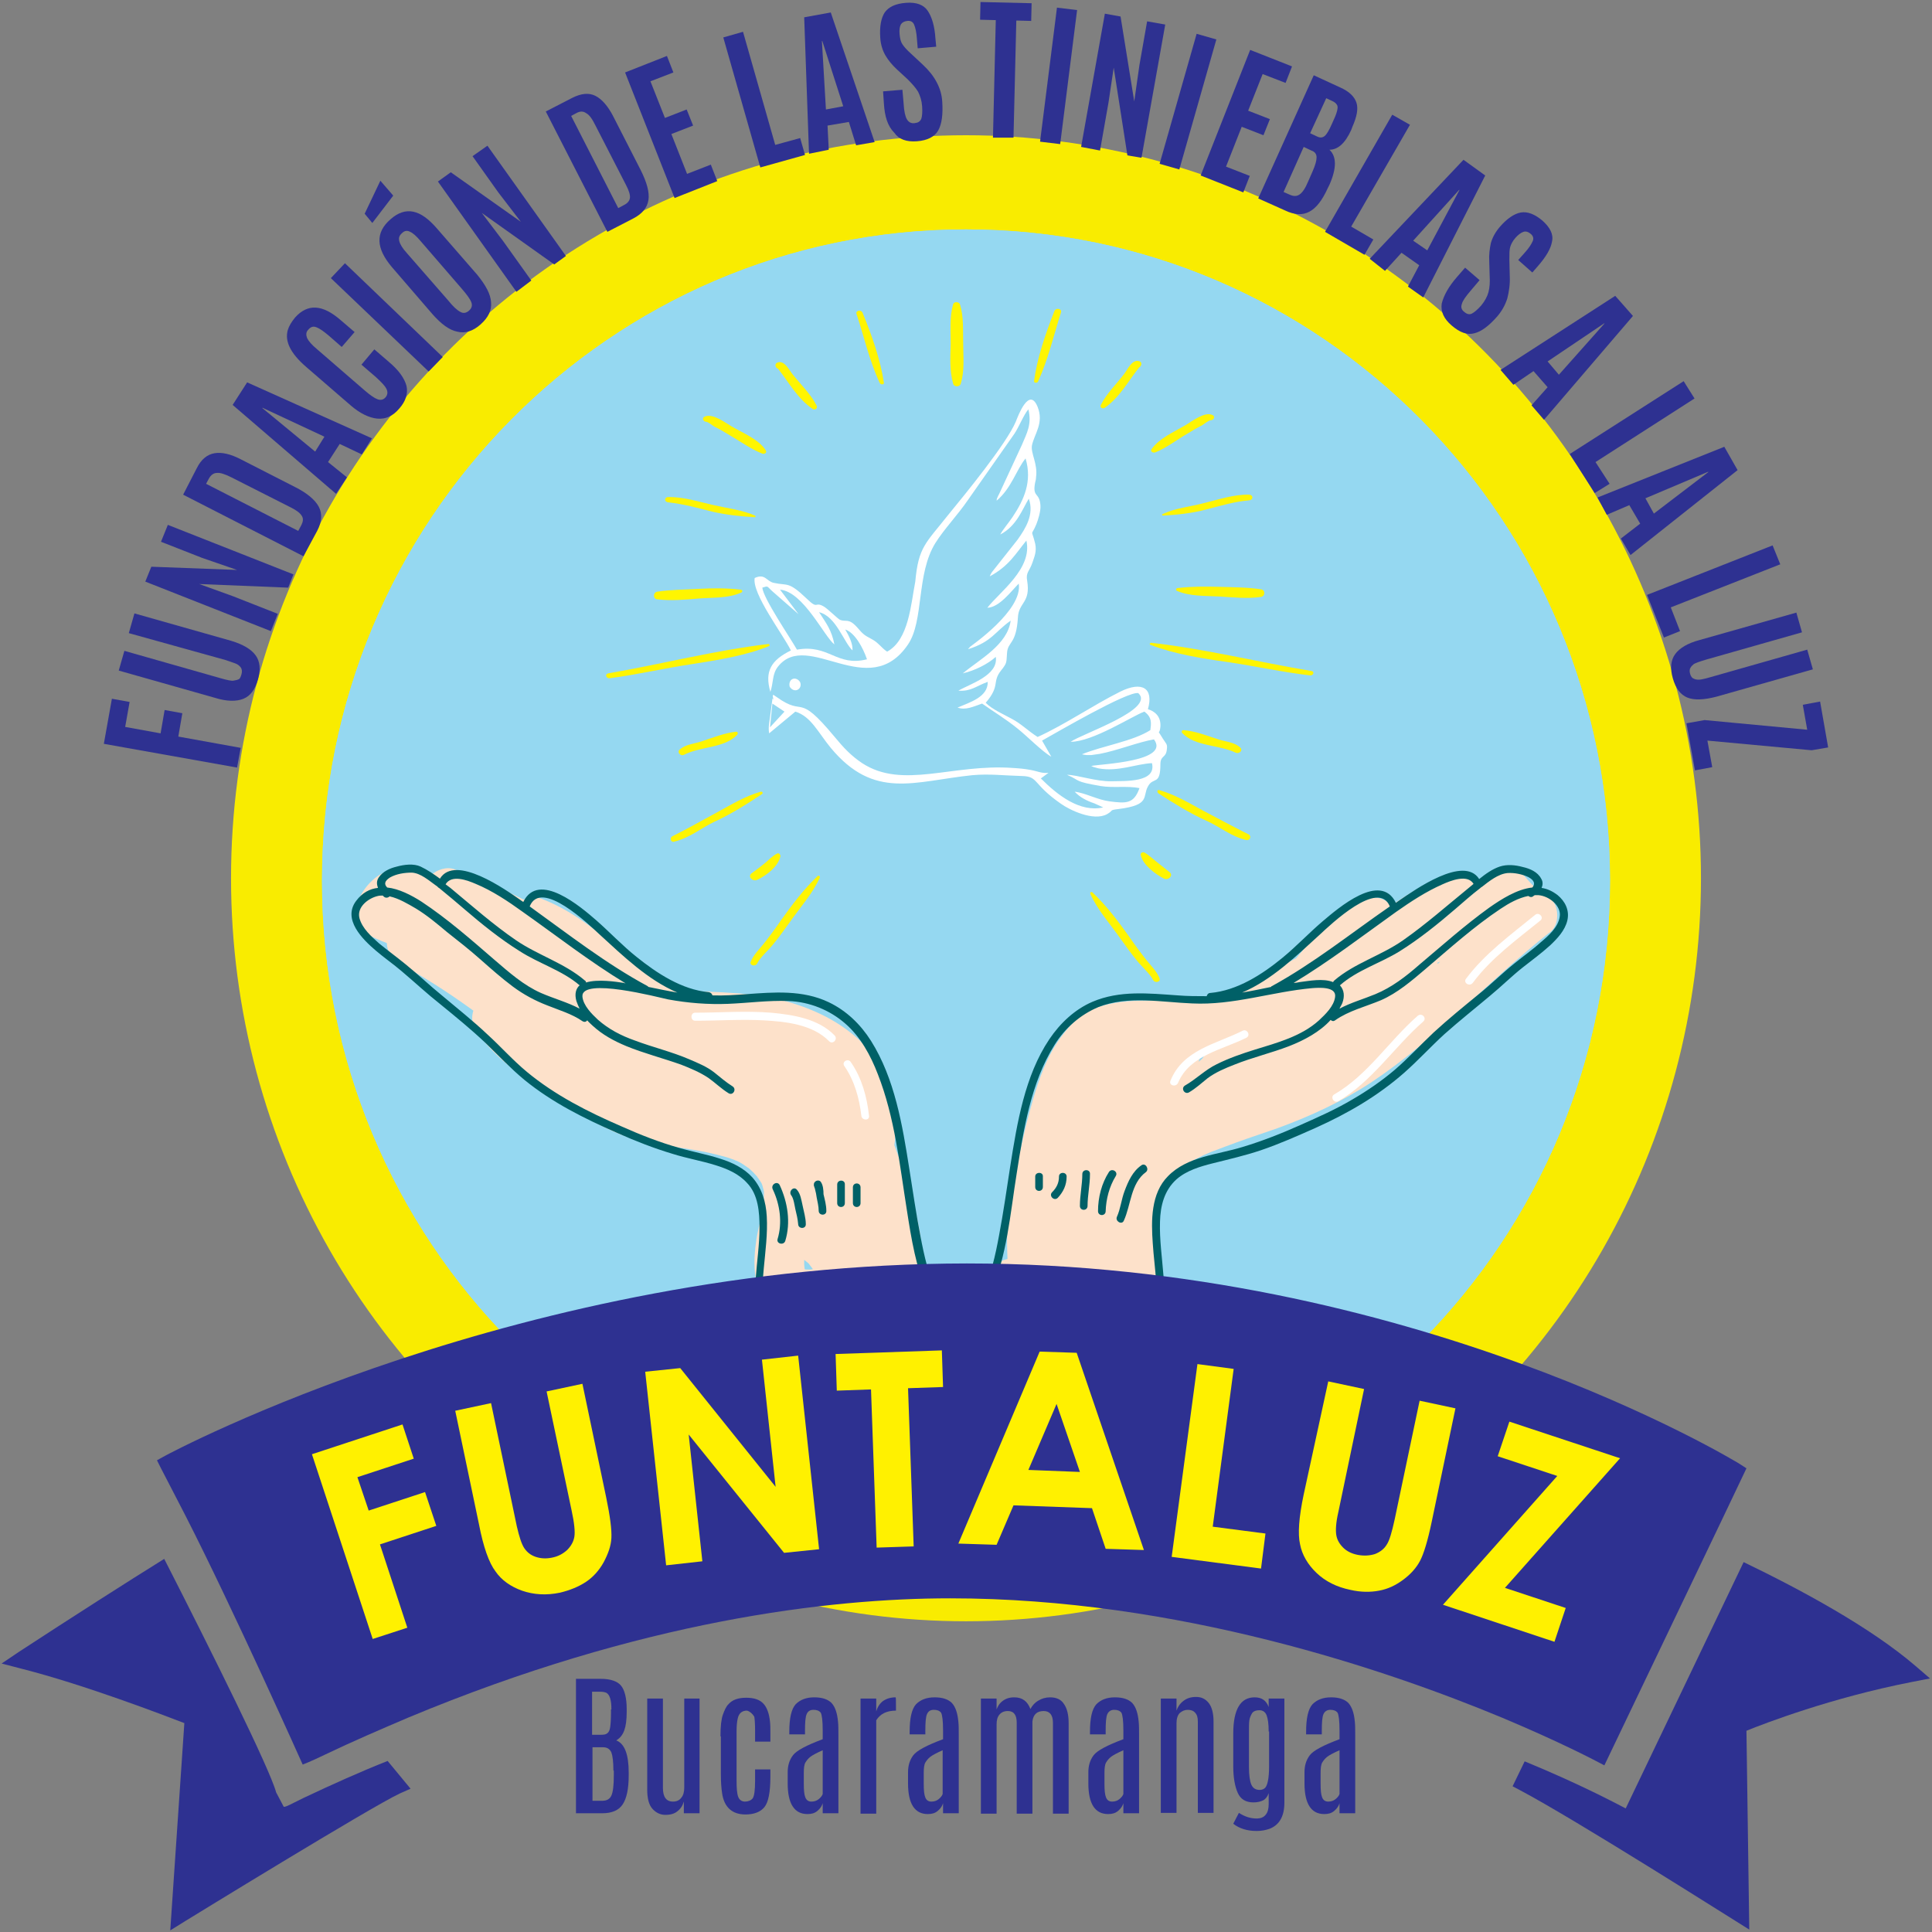 <?xml version="1.0" encoding="utf-8"?>
<!-- Generator: Adobe Illustrator 25.1.0, SVG Export Plug-In . SVG Version: 6.00 Build 0)  -->
<svg version="1.1" id="Capa_1" xmlns="http://www.w3.org/2000/svg" xmlns:xlink="http://www.w3.org/1999/xlink" x="0px" y="0px"
	 viewBox="0 0 480 480" style="enable-background:new 0 0 480 480;" xml:space="preserve">
<rect x="0" y="0" width="480" height="480" fill="#808080" stroke="none"/>
<style type="text/css">
	.st0{fill-rule:evenodd;clip-rule:evenodd;fill:#2E3191;}
	.st1{fill:none;stroke:#F9EC00;stroke-width:24;stroke-miterlimit:22.926;}
	.st2{fill-rule:evenodd;clip-rule:evenodd;fill:#95D8F1;}
	.st3{clip-path:url(#SVGID_2_);fill:#FDE1CA;}
	.st4{clip-path:url(#SVGID_2_);fill:#FFFFFF;}
	.st5{clip-path:url(#SVGID_2_);fill:#006067;}
	.st6{clip-path:url(#SVGID_2_);fill-rule:evenodd;clip-rule:evenodd;fill:#FFF500;}
	.st7{fill:#2E3191;}
	.st8{fill:#FFF100;}
	.st9{fill-rule:evenodd;clip-rule:evenodd;fill:#FFFFFF;}
</style>
<g>
	<ellipse class="st0" cx="240" cy="218.2" rx="170.6" ry="172.6"/>
	<ellipse class="st1" cx="240" cy="218.2" rx="170.6" ry="172.6"/>
	<path class="st2" d="M240,57c88.4,0,160,72.4,160,161.8s-71.6,161.8-160,161.8S80,308.1,80,218.8S151.6,57,240,57"/>
	<path class="st2" d="M240,57c88.4,0,160,72.4,160,161.8s-71.6,161.8-160,161.8S80,308.1,80,218.8S151.6,57,240,57"/>
	<g>
		<defs>
			<path id="SVGID_1_" d="M240,57c88.4,0,160,72.4,160,161.8s-71.6,161.8-160,161.8S80,308.1,80,218.8S151.6,57,240,57"/>
		</defs>
		<clipPath id="SVGID_2_">
			<use xlink:href="#SVGID_1_"  style="overflow:visible;"/>
		</clipPath>
		<path class="st3" d="M200.2,315.4L200.2,315.4c-0.1,0-0.2,0-0.3-0.1c0-0.1,0-0.1,0-0.2c0-0.2-0.1-0.6-0.1-0.8c0-0.4,0-0.9,0-1.3
			c0.4,0.3,0.7,0.6,1.1,0.9c0.3,0.4,0.6,0.8,0.9,1.2c0.1,0.1,0.1,0.2,0.2,0.2C201.4,315.5,200.8,315.4,200.2,315.4 M199.5,315.2
			L199.5,315.2C199.3,315,199.2,314.8,199.5,315.2C199.5,315.2,199.5,315.2,199.5,315.2z M222.2,284.5c0.9-6.6,0.1-13.3-3.2-19.2
			c-3.3-5.9-9-10.4-15-13.3c-6.5-3.1-13.4-4.7-20.6-5.2c-5-0.4-10-0.5-15-0.7c-0.3-0.2-0.6-0.4-0.9-0.6c-2.9-1.3-5.6-3.1-8.2-5
			c-0.1-0.1-0.2-0.1-0.2-0.2c-0.1-0.1-0.7-0.5-0.8-0.6c-0.6-0.5-1.3-1-1.9-1.6c-1.3-1-2.5-2.1-3.8-3.2c-5.7-4.8-11.4-9.1-18.3-11.7
			c-1.4-0.5-2.9-0.3-4.2,0.3c-5.6-2.8-11.4-5.2-17.1-7.5c-2-0.8-4.5,0.1-6,1.5c-3-1.4-6-1.9-9.4-1.4c-3.8,0.6-7,4-8.5,7.4
			c-1.4,3-1,7.1,2.3,8.7c1.5,0.8,3.1,1.5,4.7,2.1c0.1,2.1,1.2,4.1,3.1,5.1c6.3,3.4,12.2,7.2,18,11.4c0.1,0.1,0.3,0.2,0.4,0.3
			c-0.5,1.6-0.4,3.3,0.7,5c4.2,6.2,10.4,10.7,16.4,14.8c5.7,3.9,11.7,7.5,17.9,10.3c7.2,3.2,15.1,3.5,22.6,5
			c1.8,0.4,3.5,0.8,5.3,1.3c0.7,0.2,1.4,0.5,2,0.7c0.2,0.1,0.4,0.2,0.5,0.2c0.5,0.2,1,0.5,1.5,0.8c0.3,0.2,1.6,1.1,1.6,1.1
			c0.7,0.6,1.3,1.2,1.9,1.9c0.1,0.1,0.2,0.2,0.2,0.3c0,0,0,0.1,0.1,0.1c0.3,0.4,0.5,0.8,0.8,1.2c0.1,0.1,0.2,0.5,0.3,0.7
			c0.1,0.4,0.2,0.7,0.3,1.1c0,0.2,0.1,0.3,0.1,0.5c0,0.6,0,1.3,0,1.9c0,0.3-0.1,1.2-0.1,1.5c-0.1,0.5-0.2,0.9-0.3,1.4
			c-0.5,2.7-1.3,5.3-1.6,8c-0.9,6.3-0.5,14.3,5.9,17.6c5.2,2.6,11.3,1.8,16.8,0.9c4.7-0.8,9.3-2.2,14-3.3c2.9-0.7,4.4-3.4,4.6-6.2
			c0.8-8.4-1.5-17.2-3.9-25.1C224.2,290,223.2,287.2,222.2,284.5z"/>
		<path class="st3" d="M300.4,260.8L300.4,260.8C300.4,260.8,300.4,260.8,300.4,260.8c-0.6,0.7-1.2,1.4-1.7,2.2
			c-0.3,0.3-0.6,0.5-0.9,0.8c0.3-0.8,0.5-1.7,0.4-2.7c0.2,0,0.4,0,0.6-0.1C299.3,260.9,299.8,260.9,300.4,260.8 M357.1,239.2
			L357.1,239.2c0.2-0.1,0.5-0.2,0.7-0.3c-0.2,0.2-0.4,0.4-0.6,0.6C357.2,239.4,357.2,239.3,357.1,239.2z M386.7,225.8
			c-0.6-2.4-2.3-3.6-4.4-4.5c1.5,0.6-0.2-0.2-0.5-0.4c0,0,0,0,0,0c-0.1-0.1-0.3-0.3-0.4-0.4c-1-0.9-1.8-1.9-2.7-2.9
			c-2.1-2.1-5.1-2.3-7.7-1c-1.7,0.9-3.3,1.8-4.9,2.7c-0.1-0.1-0.2-0.3-0.4-0.4c-2.2-2.2-5-2.1-7.7-1c-4.4,1.9-8.4,4.4-12.3,7
			c0,0-0.1-0.1-0.1-0.1c-2.2-2.2-5-2.2-7.7-1c-4.9,2.2-8.9,6.2-12.4,10.2c-1.2,1.3-2.3,2.7-3.5,4.1c-4.6,2.3-9.1,5-13.8,7.2
			c-0.1,0-0.6,0.3-0.9,0.4c-0.3,0.1-0.7,0.3-1.1,0.4c-1,0.4-2,0.7-3,1c-1,0.3-2,0.6-3.1,0.8c-0.5,0.1-1.1,0.2-1.6,0.3
			c-0.1,0-0.1,0-0.2,0c-0.3,0-0.6,0.1-0.9,0.1c-4.6,0.5-9.3,0.2-13.9,0.3c-4.4,0.1-9.2,0.6-13.2,2.7c-2.7,1.4-4.7,3.7-6.5,6.1
			c-3.6,4.7-5.7,10.7-7.3,16.3c-1.1,3.8-2.1,7.8-2.9,11.7c-2.9,8.7-3.7,18.1-3.3,27.1c0,0.1,0,0.2,0,0.3c-2.9,0.6-5.2,3.1-5.2,6.3
			c0,3.7,2.9,6.1,6.3,6.4c0.2,0,0.6,0.1,0.8,0.1c0.3,0.1,0.7,0.1,1,0.2c1.2,0.2,2.3,0.5,3.5,0.7c2.7,0.6,5.4,1.3,8.2,1.9
			c5.9,1.3,12,2,18,0.8c2.8-0.6,4.5-3.5,4.6-6.2c0.2-3.9-0.2-7.9-0.5-11.8c-0.2-2-0.3-3.9-0.3-5.9c0-1,0-1.9,0-2.9
			c0-0.2,0-0.4,0-0.5c0.8-1.9,1.4-3.9,1.8-6c0.1-0.5,0.1-0.9,0.2-1.4c0.2-0.3,0.4-0.6,0.6-0.9c0,0,0,0,0,0c0.3-0.4,0.6-0.7,1-1.1
			c0.4-0.4,0.8-0.7,1.2-1.1c-0.1,0.1,1.2-0.9,1.5-1.1c1.5-1,3.2-1.9,4.8-2.7c0.8-0.4,1.6-0.8,2.4-1.1c0,0,0,0,0,0c0,0,0.1,0,0.2-0.1
			c0.4-0.2,0.8-0.3,1.3-0.5c1.8-0.7,3.7-1.4,5.6-2.1c3.3-1.2,6.7-2.3,10.1-3.5c8.2-3,16-6.6,23.3-11.4c16-10.6,29-25.1,44-37
			C386.8,230.6,387.2,227.8,386.7,225.8z"/>
		<path class="st4" d="M381.4,227.3c-6,4.9-12.5,9.6-17.2,15.9c-0.7,1,0.9,2,1.7,1c4.5-6.1,11-10.8,16.8-15.5
			C383.7,227.9,382.3,226.5,381.4,227.3"/>
		<path class="st4" d="M352.2,252.4c-7.1,6.2-12.4,14.7-20.7,19.5c-1.1,0.6-0.1,2.3,1,1.7c8.4-4.9,13.9-13.5,21.1-19.8
			C354.6,252.9,353.2,251.5,352.2,252.4"/>
		<path class="st4" d="M172.7,253.6c5.7,0,11.4-0.4,17-0.1c5.5,0.3,12.2,1,16.3,5.2c0.9,0.9,2.2-0.5,1.4-1.4
			c-4-4.2-10.4-5.2-15.9-5.7c-6.3-0.5-12.5,0-18.8,0C171.5,251.6,171.5,253.6,172.7,253.6"/>
		<path class="st4" d="M209.8,264.9c2.5,3.6,3.7,8,4.2,12.3c0.1,1.2,2.1,1.3,1.9,0c-0.5-4.7-1.8-9.4-4.5-13.3
			C210.7,262.8,209,263.8,209.8,264.9"/>
		<path class="st4" d="M292.7,269c2.9-6.9,11.1-8.2,17-11.2c1.1-0.6,0.1-2.3-1-1.7c-6.6,3.3-14.8,4.7-17.9,12.4
			C290.3,269.7,292.2,270.2,292.7,269"/>
		<path class="st5" d="M387.5,227.8L387.5,227.8c-0.4,2.6-2.8,4.7-4.7,6.3c-2.1,1.9-4.4,3.5-6.6,5.3c-3,2.4-5.8,5.2-8.8,7.6
			c-3.8,3.1-7.6,6.2-11.2,9.5c-3.3,3.1-6.4,6.5-9.8,9.4c-3.2,2.7-6.7,5.1-10.3,7.2c-4.2,2.5-8.5,4.4-13,6.4c-4.7,2.1-9.5,4-14.5,5.5
			c-6.2,1.9-13.6,2.3-18.4,7.2c-4.3,4.3-4.2,11.1-3.8,16.7c0.4,6.4,1.8,13,0.2,19.2c-0.1,0-0.3,0-0.5,0c-13.6,3.3-27-3.9-40.1-6.6
			c4.2-9.3,5-20.1,6.6-30c1.7-10.8,3.5-22.5,9.4-31.9c2.6-4.2,6.4-7.5,10.9-9.4c7.4-2.9,15.6-1.2,23.3-0.9
			c10.2,0.5,19.8-2.9,29.8-3.8c1.5-0.1,6.1-0.5,5.7,2.2c-0.3,2.3-2.4,4.3-4,5.8c-4.4,4-10.5,5.6-16,7.3c-3.2,1-6.4,2.1-9.4,3.6
			c-2.9,1.4-5.1,3.7-7.9,5.3c-1.1,0.7-0.1,2.3,1,1.7c1.7-1,3.1-2.3,4.6-3.5c2-1.5,4.4-2.5,6.7-3.4c4.5-1.8,9.2-2.9,13.6-4.6
			c3.6-1.4,7.6-3.5,10.3-6.5c0.3,0.3,0.7,0.4,1.1,0.1c3.4-2.4,7.6-3.4,11.4-5c4.1-1.8,7.6-4.8,11-7.7c6.1-5.2,12.1-10.6,18.7-15
			c2.1-1.4,4.4-2.7,6.9-3.2c0.4,0.3,0.9,0.4,1.3,0c0.1-0.1,0.2-0.1,0.3-0.2c0.3,0,0.6,0,0.9,0C384.9,222.6,388,225.1,387.5,227.8
			 M327.9,232.2L327.9,232.2c2.7-2.5,14.6-13.9,17.4-7c0,0,0,0,0,0c-9.7,6.7-18.9,14.1-29.3,19.8c-0.1,0-0.2,0.1-0.2,0.2
			c-2.4,0.5-4.8,1-7.2,1.4C315.9,243.5,322.1,237.5,327.9,232.2z M358.4,219.7L358.4,219.7c2-0.9,6.2-2.6,7.7-0.1
			c-0.4,0.3-0.8,0.7-1.2,1c-5.4,4.4-10.6,9-16.3,13c-5.4,3.8-12.1,5.7-17.1,10c-0.1,0.1-0.2,0.2-0.3,0.4c-2.5-1-5.9-0.3-8.3,0
			c-0.5,0.1-1,0.2-1.5,0.2c8.8-5.3,17-11.6,25.4-17.6C350.5,224,354.3,221.5,358.4,219.7z M374.6,216.9L374.6,216.9
			c1.7-0.1,3.6,0.3,5.1,1c1.5,0.8,1.8,1.7,1,2.6c-3.8,0.4-7.7,2.9-10.7,5c-6.1,4.4-11.7,9.4-17.4,14.2c-3.3,2.9-6.8,5.6-10.9,7.3
			c-2.9,1.2-6.1,2.1-8.9,3.6c0.2-0.5,0.5-0.9,0.7-1.4c0.6-1.6,0.5-3.2-0.6-4.4c0,0,0,0,0,0c4.3-3.8,10.1-5.5,14.9-8.5
			c4.8-3,9.4-6.7,13.7-10.4c2.1-1.8,4.1-3.6,6.2-5.2c0.1-0.1,0.3-0.2,0.3-0.3c0,0,0,0,0.1,0C369.9,219,372.2,217.1,374.6,216.9z
			 M387,222.4c-1.3-1-2.6-1.6-4-1.8c0.3-0.7,0.4-1.5-0.1-2.3c-0.9-1.7-2.8-2.5-4.6-2.9c-1.8-0.5-3.9-0.7-5.7-0.1
			c-1.8,0.6-3.5,1.8-5.1,3.1c-3.8-6-16,2.7-19.7,5.2c-0.3,0.2-0.7,0.5-1,0.7c-3.8-7.8-14.3,1.3-18.2,4.6c-3.4,2.9-6.5,6.2-9.9,9
			c-5.1,4.2-11.3,8.2-18,8.8c-0.5,0-0.8,0.4-0.9,0.8c-2.4,0-4.8,0-7.2-0.2c-7.2-0.5-14.4-1.3-21.2,1.6c-4.4,1.9-8,5.3-10.7,9.3
			c-6.1,9.1-8,20.8-9.7,31.5c-0.9,5.8-1.7,11.5-2.8,17.3c-0.9,4.9-2,9.8-4.1,14.3c-0.1,0.3-0.1,0.6,0,0.8c-0.2,0.5-0.1,1.2,0.6,1.3
			c13.6,2.5,27.3,10,41.4,6.9c0,1,1.6,1.3,1.9,0.2c2.9-8.7-0.1-18.1,0.2-27c0.1-4,1.1-7.8,4.1-10.5c2.5-2.2,5.9-3.2,9.1-4
			c4-1,7.9-1.9,11.8-3.2c4.7-1.6,9.2-3.6,13.7-5.6c8-3.6,15.4-7.9,22-13.7c3.5-3.1,6.6-6.5,10-9.6c3.7-3.3,7.5-6.3,11.3-9.5
			c2.8-2.3,5.4-4.9,8.2-7.1c2.3-1.8,4.6-3.5,6.7-5.4c1.8-1.7,3.7-3.7,4.3-6.2C390,226.1,388.8,223.9,387,222.4z"/>
		<path class="st5" d="M190.7,328.1L190.7,328.1c-0.2,0-0.3,0-0.5,0c-2.1-8.4,0.8-17.3,0.3-25.9c-0.2-3.6-1.2-7-3.6-9.7
			c-2.1-2.3-5-3.7-7.9-4.6c-3.3-1.1-6.8-1.7-10.2-2.7c-5-1.4-9.8-3.3-14.5-5.4c-8.3-3.6-16.4-7.7-23.4-13.5
			c-3.5-2.9-6.5-6.3-9.8-9.3c-3.6-3.4-7.4-6.4-11.2-9.6c-3.1-2.5-6-5.3-9.1-7.8c-2.2-1.8-4.4-3.4-6.6-5.2c-1.9-1.7-4.2-3.7-4.9-6.3
			c-0.7-2.8,2.3-5,4.6-5.5c0.4-0.1,0.8-0.1,1.2-0.1c0.1,0.1,0.2,0.2,0.3,0.3c0.5,0.4,1.1,0.2,1.4-0.1c2.3,0.5,4.6,1.9,6.5,3
			c2.8,1.7,5.3,3.8,7.8,5.9c2.8,2.2,5.6,4.4,8.3,6.8c2.6,2.3,5.2,4.6,8,6.7c2.7,2,5.5,3.5,8.6,4.7c3,1.2,6.1,2.1,8.7,3.9
			c0.5,0.3,0.9,0.2,1.2-0.2c0.4,0.5,0.9,0.9,1.3,1.3c2.5,2.3,5.3,3.8,8.4,5.1c4.4,1.8,9.1,3,13.6,4.6c2.3,0.9,4.7,1.9,6.8,3.3
			c1.7,1.2,3.2,2.7,5,3.8c1.1,0.7,2.1-1,1-1.7c-1.6-1-3.1-2.3-4.6-3.5c-1.8-1.4-4-2.3-6.1-3.2c-4.4-1.9-9.1-3-13.6-4.7
			c-3.4-1.2-6.5-2.8-9.2-5.2c-1.5-1.4-3.6-3.5-3.8-5.7c-0.4-4.9,18.9,0.2,21.3,0.7c4.9,0.9,9.9,1.3,14.9,1.1c5-0.2,10-0.9,15-0.7
			c5.2,0.2,10.2,2.2,14.1,5.6c3.8,3.3,6.3,7.9,8.1,12.6c4.2,10.7,5.4,22.4,7.2,33.7c1.1,7.1,2.3,14.5,5.2,21.1
			C217.7,324.2,204.3,331.4,190.7,328.1 M96.9,218L96.9,218c1.6-0.9,3.6-1.2,5.4-1.2c2.2,0.1,4.3,2,6,3.2c0.2,0.1,0.3,0.2,0.5,0.4
			c0.1,0.1,0.2,0.2,0.4,0.3c2.1,1.7,4.2,3.5,6.2,5.2c4.3,3.7,8.9,7.4,13.7,10.4c4.8,3.1,10.6,4.8,14.9,8.5c0,0,0,0,0,0
			c-0.9,0.8-1.3,2.1-0.8,3.9c0.2,0.6,0.5,1.3,0.8,1.9c-3-1.6-6.4-2.5-9.6-3.9c-4.3-1.9-7.9-5.1-11.4-8.1
			c-5.9-5.1-11.8-10.3-18.3-14.6c-2.5-1.6-5.6-3.2-8.5-3.5C95.4,219.7,95.5,218.9,96.9,218z M118.2,219.6L118.2,219.6
			c4.1,1.7,8,4.3,11.6,6.9c8.5,6,16.7,12.4,25.6,17.8c-0.1,0-0.2,0-0.4-0.1c-2-0.3-6.5-1-9.4-0.1c0-0.2-0.1-0.4-0.3-0.5
			c-5-4.3-11.7-6.3-17.1-10c-5.7-3.9-11-8.6-16.3-13c-0.4-0.3-0.8-0.6-1.2-0.9C112.2,217.2,116.1,218.7,118.2,219.6z M131.6,225.2
			L131.6,225.2c2.8-7,14.7,4.5,17.4,7c5.8,5.3,12,11.3,19.3,14.4c-2.4-0.4-4.8-0.9-7.2-1.4c-0.1-0.1-0.1-0.1-0.2-0.2
			C150.5,239.4,141.2,232.1,131.6,225.2C131.5,225.3,131.6,225.3,131.6,225.2z M232.7,321.2c-2-4.4-3.1-9.2-4-14
			c-1.1-5.6-1.9-11.3-2.8-16.9c-1.7-10.8-3.6-22.3-9.5-31.7c-2.6-4.1-6.1-7.5-10.5-9.6c-6.5-3.1-13.6-2.5-20.5-2
			c-2.8,0.2-5.6,0.4-8.4,0.3c-0.1-0.4-0.4-0.7-0.9-0.8c-6.7-0.6-12.9-4.7-18-8.8c-3.5-2.8-6.6-6.1-9.9-9
			c-3.9-3.4-14.4-12.4-18.2-4.6c-0.2-0.2-0.5-0.3-0.7-0.5c-3.6-2.5-16.2-11.5-20-5.3c-1.5-1.1-3.1-2.2-4.8-3c-1.7-0.8-4.1-0.5-5.9,0
			c-1.7,0.4-3.5,1.2-4.5,2.7c-0.6,0.9-0.5,1.7-0.2,2.6c-2,0.2-3.9,1.2-5.4,3.2c-3.5,4.6,1.6,9.6,4.9,12.4c2.1,1.8,4.3,3.3,6.4,5.1
			c3.2,2.7,6.3,5.6,9.6,8.2c3.8,3.1,7.6,6.2,11.2,9.6c3.2,3.1,6.2,6.3,9.7,9.2c7,5.7,14.9,9.6,23.1,13.2c4.5,2,9.1,3.8,13.8,5.2
			c3.5,1.1,7.1,1.7,10.6,2.8c2.9,0.9,5.7,2.1,7.8,4.4c2.8,2.9,3.1,7.3,3.1,11.1c0,8.4-2.6,17.1,0.2,25.4c0.4,1.1,1.9,0.8,1.9-0.2
			c14.1,3.1,27.8-4.4,41.4-6.9c0.7-0.1,0.8-0.8,0.6-1.3C232.8,321.7,232.8,321.4,232.7,321.2z"/>
		<path class="st5" d="M192,295.5c1.8,3.8,2.4,8.3,1.2,12.3c-0.4,1.2,1.5,1.7,1.9,0.5c1.4-4.6,0.6-9.6-1.4-13.9
			C193.1,293.3,191.4,294.3,192,295.5"/>
		<path class="st5" d="M198,295.6c-0.8-1-2.2,0.4-1.4,1.4c0.6,0.8,0.8,2.5,1,3.4c0.3,1.2,0.6,2.5,0.7,3.7c0,1.3,2,1.3,1.9,0
			c0-1.5-0.5-3.1-0.8-4.6C199.1,298.2,198.9,296.6,198,295.6"/>
		<path class="st5" d="M203.9,294.9L203.9,294.9C203.9,294.9,203.8,294.9,203.9,294.9C203.8,295,203.8,295,203.9,294.9
			C203.8,294.9,203.8,294.9,203.9,294.9 M203.9,293.6c-0.3-0.4-1-0.4-1.4,0c-0.2,0.2-0.3,0.4-0.3,0.7c0,0.2,0,0.4,0.1,0.5
			c0,0.2,0.2,0.5,0.2,0.7c0.2,0.7,0.3,1.3,0.4,2c0.2,1.1,0.5,2.2,0.5,3.3c0,1.3,2,1.3,1.9,0c0-1.4-0.4-2.8-0.7-4.1
			C204.6,295.7,204.5,294.4,203.9,293.6z"/>
		<path class="st5" d="M208,294.3c0,1.5,0,3.1,0,4.6c0,1.3,1.9,1.3,1.9,0c0-1.5,0-3.1,0-4.6C210,293,208,293,208,294.3"/>
		<path class="st5" d="M211.9,295c0,1.3,0,2.6,0,3.9c0,1.3,1.9,1.3,1.9,0c0-1.3,0-2.6,0-3.9C213.8,293.7,211.9,293.7,211.9,295"/>
		<path class="st5" d="M283.6,289.5c-2.2,1.5-3.3,4-4.2,6.4c-0.8,2.1-1,4.4-1.9,6.4c-0.5,1.1,1.2,2.1,1.7,1
			c1.8-3.9,1.7-9.3,5.5-12.1C285.6,290.5,284.6,288.8,283.6,289.5"/>
		<path class="st5" d="M275.5,291.2c-1.8,2.8-2.7,6.3-2.7,9.7c0,1.3,1.9,1.3,1.9,0c0.1-3,0.9-6.1,2.5-8.7
			C277.9,291.1,276.2,290.1,275.5,291.2"/>
		<path class="st5" d="M268.9,291.7c0,2.6-0.6,5.2-0.6,7.9c0,1.3,1.9,1.3,1.9,0c0-2.6,0.6-5.2,0.6-7.9
			C270.9,290.4,268.9,290.4,268.9,291.7"/>
		<path class="st5" d="M263.1,292.3c0,1.6-0.6,2.8-1.7,3.9c-0.9,0.9,0.5,2.3,1.4,1.4c1.4-1.5,2.2-3.2,2.2-5.3
			C265,291.1,263.1,291.1,263.1,292.3"/>
		<path class="st5" d="M257.2,292.3c0,0.9,0,1.7,0,2.6c0,1.3,1.9,1.3,1.9,0c0-0.9,0-1.7,0-2.6C259.2,291.1,257.2,291.1,257.2,292.3"
			/>
		<path class="st6" d="M300.8,104.4c-0.5,0-1.7,1-2.2,1.3c-1.3,0.6-2.5,1.4-3.7,2.1c-2.6,1.5-5.1,3.5-7.9,4.6
			c-0.6,0.2-1.3-0.3-0.9-0.8c1.9-2.7,5.6-4.3,8.5-6c1.5-0.9,4.7-3.4,6.6-2.5C302,103.4,301.6,104.4,300.8,104.4"/>
		<path class="st6" d="M310.4,124.3c-3.7,0.3-7.3,1.4-10.8,2.3c-3.4,0.9-7.1,1.3-10.6,1.5c-0.3,0-0.4-0.3-0.1-0.4
			c3.2-1.5,6.8-1.8,10.2-2.7c3.7-0.9,7.5-2.2,11.3-2.1C311.4,123,311.4,124.2,310.4,124.3"/>
		<path class="st6" d="M313.3,148.3c-3.4,0.5-6.9,0.1-10.3-0.1c-3.6-0.2-7.3,0-10.6-1.4c-0.4-0.2-0.2-0.7,0.2-0.7
			c3.4-0.4,6.9-0.4,10.3-0.3c3.4,0.1,7,0.1,10.3,0.6C314.4,146.5,314.4,148.1,313.3,148.3"/>
		<path class="st6" d="M302.7,183.7c1.9,0.6,4,0.7,5.4,2c0.8,0.7-0.2,1.7-1.1,1.3c-4.1-2-10.1-1.5-13.3-4.9
			c-0.2-0.2-0.1-0.7,0.3-0.7C296.9,181.6,299.9,182.8,302.7,183.7"/>
		<path class="st6" d="M288,196.3c3.9,1.1,7.4,3.2,10.9,5.1c3.8,2,7.5,4,11.3,5.9c0,0,0,0,0,0c0.8,0.4,0.4,1.6-0.6,1.4
			c-3.8-0.9-6.5-3.3-9.9-4.8c-4.2-1.9-8.2-4.4-11.9-6.8C287.4,196.7,287.5,196.2,288,196.3"/>
		<path class="st6" d="M283.4,212.4c-0.1-0.4,0.4-0.8,0.9-0.6c1.1,0.6,2,1.5,2.9,2.2c1.1,0.9,2.3,1.8,3.4,2.7c1,0.8-0.3,2.1-1.4,1.6
			C286.9,217.1,283.9,214.8,283.4,212.4"/>
		<path class="st6" d="M285.8,160.2c-0.3-0.1-0.1-0.5,0.2-0.5c13.4,1.5,26.5,4.8,39.8,7c0.9,0.1,0.5,1.2-0.3,1.1
			c-6.9-0.8-13.6-2.3-20.4-3.3C298.7,163.6,291.7,162.5,285.8,160.2"/>
		<path class="st6" d="M271.4,221.7c3.5,3.3,6.5,7.3,9.2,11.1c1.3,1.9,2.7,3.8,4.2,5.7c1.2,1.5,2.6,2.8,3.3,4.6
			c0.3,0.9-1.2,1.2-1.6,0.4c-0.8-1.6-2.8-3.3-4-4.8c-1.5-1.8-2.8-3.7-4.2-5.6c-2.6-3.7-5.6-7-7.4-11
			C270.7,221.7,271.2,221.5,271.4,221.7"/>
		<path class="st6" d="M236.8,75.6c0.2-0.7,1.4-0.7,1.7,0c1,3.2,0.7,6.6,0.8,9.8c0,3.2,0.4,6.7-0.6,9.9c-0.2,0.9-1.7,0.9-1.9,0
			c-0.9-3.2-0.7-6.6-0.6-9.9C236.2,82.2,235.9,78.7,236.8,75.6"/>
		<path class="st6" d="M283,91.3c-2.7,3.4-4.8,7.4-8.5,10c-0.6,0.4-1.3-0.1-1-0.7c1.4-2.8,3.9-5.2,5.8-7.7c0.8-1,2-3.9,3.9-3.1
			C283.8,90.1,283.6,91,283,91.3"/>
		<path class="st6" d="M263.6,77.6c-1.8,5.7-3.2,11.7-5.7,17.2c-0.2,0.4-1,0.4-1-0.1c0.8-5.9,2.9-11.9,5.1-17.5
			C262.4,76.4,263.9,76.7,263.6,77.6"/>
		<path class="st6" d="M201.9,101.6c-3.8-2.6-5.9-6.6-8.6-10c-0.7-0.2-0.9-1.2-0.2-1.5c1.8-0.8,3.1,2.1,3.9,3c2,2.5,4.5,4.9,5.9,7.7
			C203.2,101.5,202.4,102,201.9,101.6"/>
		<path class="st6" d="M214.3,77.7c2.3,5.6,4.4,11.5,5.3,17.4c0.1,0.5-0.8,0.5-1,0.1c-2.6-5.5-3.9-11.5-5.8-17.2
			C212.5,77.2,213.9,76.8,214.3,77.7"/>
		<path class="st6" d="M189.4,112.7c-2.8-1.1-5.4-3-8-4.5c-1.2-0.7-2.4-1.5-3.7-2.1c-0.5-0.2-1.6-1.2-2.2-1.3c-0.8,0-1.2-1-0.4-1.3
			c2-0.9,5.2,1.6,6.6,2.4c2.9,1.7,6.7,3.2,8.5,5.9C190.7,112.5,189.9,112.9,189.4,112.7"/>
		<path class="st6" d="M187.6,128.1c0.2,0.1,0.1,0.5-0.1,0.4c-3.5-0.2-7.2-0.6-10.6-1.4c-3.5-0.9-7.2-1.9-10.9-2.3
			c-1-0.1-1-1.3,0-1.3c3.8-0.1,7.7,1.2,11.3,2C180.8,126.3,184.4,126.7,187.6,128.1"/>
		<path class="st6" d="M184,146.5c0.4,0,0.6,0.5,0.2,0.7c-3.3,1.5-7,1.2-10.6,1.5c-3.4,0.3-6.9,0.6-10.3,0.2c-1.1-0.1-1.1-1.7,0-1.9
			c3.3-0.5,6.9-0.5,10.3-0.7C177.1,146.1,180.6,146.1,184,146.5"/>
		<path class="st6" d="M170,187.5c-0.9,0.5-1.9-0.6-1.1-1.3c1.5-1.3,3.6-1.4,5.4-2c2.7-0.9,5.7-2.1,8.6-2.4c0.4,0,0.5,0.4,0.3,0.7
			C180.1,185.9,174.1,185.4,170,187.5"/>
		<path class="st6" d="M167,207.8C167,207.8,167,207.8,167,207.8c3.8-1.9,7.5-4,11.2-6c3.5-1.9,6.9-4,10.8-5.1
			c0.5-0.1,0.6,0.4,0.3,0.6c-3.8,2.5-7.7,5-11.9,6.9c-3.3,1.6-6.1,4-9.9,4.9C166.7,209.4,166.3,208.2,167,207.8"/>
		<path class="st6" d="M190.1,214.4c0.9-0.8,1.8-1.7,2.9-2.3c0.5-0.3,0.9,0.2,0.9,0.6c-0.5,2.5-3.4,4.8-5.8,5.9
			c-1.1,0.5-2.4-0.8-1.4-1.6C187.8,216.2,189,215.3,190.1,214.4"/>
		<path class="st6" d="M151.1,167.3c13.3-2.3,26.4-5.7,39.8-7.3c0.3,0,0.4,0.4,0.2,0.5c-5.8,2.4-12.9,3.5-19.2,4.5
			c-6.8,1-13.5,2.6-20.4,3.5C150.6,168.6,150.2,167.5,151.1,167.3"/>
		<path class="st6" d="M203.2,217.6c-3.5,3.3-6.5,7.3-9.2,11.1c-1.3,1.9-2.7,3.8-4.2,5.7c-1.2,1.5-2.6,2.8-3.3,4.6
			c-0.3,0.9,1.2,1.2,1.6,0.4c0.8-1.6,2.8-3.3,4-4.8c1.5-1.8,2.8-3.7,4.2-5.6c2.6-3.7,5.6-7,7.4-11
			C203.8,217.7,203.4,217.5,203.2,217.6"/>
	</g>
	<g>
		<path class="st7" d="M246.7,34.2L247.4,5l-3.9-0.1l0.1-4.4l12.7,0.3l-0.1,4.4l-3.7-0.1l-0.7,29.1L246.7,34.2z"/>
	</g>
	<g>
		<path class="st7" d="M258.4,35.2l4.2-33.3l5,0.6l-4.2,33.3L258.4,35.2z"/>
	</g>
	<g>
		<path class="st7" d="M219.6,25.7l-0.2-3l4.8-0.4l0.3,3.4c0.1,1.9,0.4,3.2,0.8,3.9c0.4,0.7,1,1.1,1.9,1c0.9-0.1,1.4-0.4,1.7-1.1
			c0.2-0.6,0.3-1.7,0.2-3.1c-0.1-1.4-0.5-2.6-1-3.6c-0.6-1-1.5-2-2.6-3.1l-2.6-2.4c-1.2-1.1-2.2-2.3-2.9-3.5
			c-0.7-1.2-1.2-2.7-1.3-4.4c-0.2-2.8,0.2-4.9,1.1-6.3c1-1.4,2.7-2.2,5.3-2.4c2.6-0.2,4.4,0.5,5.4,2c1,1.5,1.7,3.7,1.9,6.8l0.2,2.1
			l-4.6,0.4l-0.2-2.4c-0.1-1.6-0.4-2.8-0.7-3.5c-0.3-0.7-0.9-1-1.7-0.9c-0.8,0.1-1.3,0.4-1.6,0.9c-0.3,0.6-0.4,1.4-0.3,2.4
			c0.1,1.1,0.3,1.9,0.7,2.5c0.4,0.6,1.1,1.4,2.1,2.3l3,2.8c1.5,1.4,2.6,2.8,3.4,4.3c0.8,1.5,1.3,3.1,1.4,4.9c0.2,3.1-0.1,5.5-1,7.1
			c-0.9,1.6-2.7,2.5-5.3,2.7c-2.6,0.2-4.5-0.5-5.6-2.1C220.5,31.3,219.8,28.9,219.6,25.7z"/>
	</g>
	<g>
		<path class="st7" d="M268.6,36.5l5.9-33.1l3.9,0.7l3.4,21.1l1.3-9.1L285,5.3l4.5,0.8l-5.9,33.1l-3.5-0.6l-3.4-21.8l-1.3,8.7
			l-2.1,11.9L268.6,36.5z"/>
	</g>
	<g>
		<path class="st7" d="M201,38.2l-1.2-33.9l6.6-1.2l10.9,32.2l-4.6,0.8l-1.8-5.8l-5.3,0.9l0.3,6L201,38.2z M209.5,26.4l-5.2-16.2
			l-0.1,0l1,17L209.5,26.4z"/>
	</g>
	<g>
		<path class="st7" d="M288.1,40.7l9.2-32.3l4.9,1.4L293,42.1L288.1,40.7z"/>
	</g>
	<g>
		<path class="st7" d="M188.9,41.6l-9.2-32.3l4.9-1.4l8,28.1l6.2-1.7l1.2,4.2L188.9,41.6z"/>
	</g>
	<g>
		<path class="st7" d="M298.3,43.6l12.3-31.2l10.4,4.1l-1.6,4.1l-5.7-2.2l-3.6,9.1l5.4,2.1l-1.6,4l-5.4-2.1l-3.9,9.9l5.9,2.3
			l-1.6,4.1L298.3,43.6z"/>
	</g>
	<g>
		<path class="st7" d="M335.7,32.3c-1.5,3.3-3.3,4.9-5.4,4.9c1.8,1.7,1.8,4.6,0,8.7l-0.4,0.8c-1.4,3.1-2.9,5-4.6,5.9
			c-1.7,0.9-3.7,0.8-6-0.3l-6.7-3l13.8-30.6l6.5,3c2.3,1,3.6,2.3,4.1,3.8c0.5,1.5,0.1,3.5-1,6L335.7,32.3z M318.9,47.7l1.6,0.7
			c0.9,0.4,1.7,0.4,2.4-0.1c0.7-0.5,1.4-1.5,2.1-3.2l1.1-2.5c0.7-1.6,1-2.7,1-3.5c0-0.8-0.4-1.4-1.3-1.7l-1.9-0.9L318.9,47.7z
			 M325.5,33.1l1.7,0.8c0.8,0.4,1.4,0.3,1.9-0.1c0.5-0.4,1.1-1.4,1.8-3l0.8-1.8c0.5-1.2,0.7-2.1,0.6-2.6c-0.1-0.5-0.6-1-1.3-1.3
			l-1.5-0.7L325.5,33.1z"/>
	</g>
	<g>
		<path class="st7" d="M167.6,49.2l-12.3-31.2l10.4-4.1l1.6,4.1l-5.7,2.2l3.6,9.1l5.4-2.1l1.6,4l-5.4,2.1l3.9,9.9l5.9-2.3l1.6,4.1
			L167.6,49.2z"/>
	</g>
	<g>
		<path class="st7" d="M329.2,57.6l16.7-29.1l4.4,2.5l-14.6,25.3l5.5,3.2l-2.2,3.8L329.2,57.6z"/>
	</g>
	<g>
		<path class="st7" d="M150.9,57.6l-15.3-29.9l6.6-3.4c2.2-1.1,4.1-1.3,5.7-0.5c1.6,0.8,3.1,2.5,4.4,5l6.9,13.5
			c1.5,3,2.2,5.5,1.9,7.4c-0.3,1.9-1.5,3.4-3.8,4.6L150.9,57.6z M153.6,51.7l1.5-0.8c0.8-0.4,1.3-1,1.4-1.7c0.1-0.7-0.2-1.8-1-3.3
			l-7.6-14.8c-0.8-1.6-1.5-2.6-2.3-3c-0.7-0.5-1.5-0.5-2.4,0l-1.3,0.7L153.6,51.7z"/>
	</g>
	<g>
		<path class="st7" d="M340.3,64.3l23.3-24.6l5.4,3.9l-15.4,30.3l-3.8-2.7l2.8-5.3l-4.4-3.1l-4.1,4.5L340.3,64.3z M354.6,62.2l8-15
			l-0.1,0l-11.4,12.6L354.6,62.2z"/>
	</g>
	<g>
		<path class="st7" d="M128.3,72.5l-19.5-27.4l3.2-2.3l17.4,12.3l-5.6-7.3l-6.4-9l3.7-2.6l19.5,27.4l-2.9,2.1l-18-12.8l5.3,7l7,9.8
			L128.3,72.5z"/>
	</g>
	<g>
		<path class="st7" d="M362,68.8l2-2.3l3.6,3.1l-2.2,2.6c-1.2,1.4-2,2.5-2.2,3.3c-0.3,0.8-0.1,1.5,0.6,2c0.7,0.6,1.3,0.7,1.9,0.4
			c0.6-0.3,1.4-1,2.3-2c0.9-1.1,1.5-2.2,1.8-3.3c0.3-1.1,0.4-2.5,0.3-4.1L370,65c-0.1-1.7,0.1-3.2,0.4-4.6c0.4-1.4,1.1-2.7,2.2-4
			c1.8-2.1,3.6-3.3,5.2-3.6c1.7-0.3,3.5,0.4,5.4,2c1.9,1.7,2.8,3.4,2.4,5.2c-0.3,1.8-1.5,3.8-3.5,6.1l-1.4,1.6l-3.5-3.1l1.6-1.8
			c1.1-1.2,1.7-2.2,2-2.9c0.3-0.7,0.1-1.3-0.5-1.8c-0.6-0.5-1.2-0.7-1.8-0.5c-0.6,0.2-1.3,0.7-2,1.5c-0.7,0.8-1.1,1.6-1.3,2.3
			c-0.2,0.7-0.2,1.7-0.2,3.1l0.1,4.1c0.1,2-0.2,3.9-0.6,5.5c-0.5,1.6-1.3,3.1-2.5,4.5c-2.1,2.4-4,3.8-5.7,4.2
			c-1.8,0.5-3.6-0.2-5.6-1.9c-2-1.7-2.8-3.5-2.5-5.5C358.7,73.4,359.9,71.2,362,68.8z"/>
	</g>
	<g>
		<path class="st7" d="M92.5,55.4l-1.9-2.3l3.9-8.2l3.2,3.7L92.5,55.4z M122,75.1c0.2,2-0.7,3.8-2.6,5.5c-1.9,1.7-3.9,2.3-5.8,1.8
			c-2-0.4-4-1.9-6.2-4.4L97.4,66.4c-4-4.7-4.2-8.6-0.4-11.9c1.9-1.7,3.8-2.3,5.7-1.9c1.9,0.4,3.8,1.8,5.8,4.1l10.1,11.6
			C120.7,70.9,121.9,73.1,122,75.1z M114.4,77.5c0.7,0.4,1.4,0.3,2.1-0.3c0.7-0.6,0.9-1.3,0.6-2.1c-0.3-0.8-1.1-1.9-2.4-3.4
			l-10.2-11.8c-1-1.2-1.9-2-2.6-2.3c-0.7-0.4-1.4-0.3-2,0.3c-0.7,0.6-0.9,1.2-0.7,2c0.2,0.8,0.8,1.8,1.9,3l10.3,11.8
			C112.6,76.2,113.6,77.1,114.4,77.5z"/>
	</g>
	<g>
		<path class="st7" d="M372.8,91.9l28.5-18.4l4.4,5l-22.1,25.8l-3.1-3.6l4-4.5l-3.5-4l-5,3.4L372.8,91.9z M387.3,93.1l11.3-12.7
			l0-0.1l-14.1,9.5L387.3,93.1z"/>
	</g>
	<g>
		<path class="st7" d="M106.5,92.3L82.2,69.1l3.5-3.7L110,88.7L106.5,92.3z"/>
	</g>
	<g>
		<path class="st7" d="M101,95.9c0.4,1.9-0.2,3.8-1.8,5.6c-1.6,1.9-3.4,2.7-5.5,2.5c-2-0.2-4.3-1.3-6.6-3.3L76,91.1
			c-3.8-3.3-5.3-6.3-4.5-9.1c0.3-1,0.9-2,1.8-3.1c3.1-3.5,6.8-3.3,11.3,0.6l3.5,3l-3.2,3.7l-3.2-2.8c-1.3-1.1-2.3-1.8-3.1-2.1
			c-0.8-0.3-1.4-0.1-2,0.6C76,82.5,76,83.2,76.3,84c0.4,0.8,1.2,1.7,2.4,2.7L90.6,97c1.4,1.2,2.4,1.9,3.2,2.2c0.8,0.3,1.5,0.1,2-0.5
			c0.5-0.6,0.6-1.3,0.2-2.1c-0.4-0.8-1.3-1.7-2.6-2.9l-3.6-3.1l3.2-3.8l3.6,3.1C99.1,92,100.5,94,101,95.9z"/>
	</g>
	<g>
		<path class="st7" d="M390,112.8l28.3-18.1l2.7,4.3l-24.6,15.8l3.5,5.4l-3.7,2.3L390,112.8z"/>
	</g>
	<g>
		<path class="st7" d="M396.9,123.6l31.5-12.6l3.3,5.8l-26.6,21.1l-2.4-4.1l4.8-3.7l-2.7-4.6l-5.6,2.4L396.9,123.6z M410.9,127.6
			l13.5-10.3l0-0.1l-15.6,6.6L410.9,127.6z"/>
	</g>
	<g>
		<path class="st7" d="M83.5,122.7l-25.7-22.1l3.6-5.6l31,13.9l-2.5,4l-5.5-2.6l-2.9,4.5l4.7,3.8L83.5,122.7z M80.6,108.5l-15.4-7.2
			l0,0.1l13.1,10.8L80.6,108.5z"/>
	</g>
	<g>
		<path class="st7" d="M75.4,138.2l-29.9-15.3l3.4-6.6c1.1-2.2,2.6-3.4,4.4-3.7c1.8-0.3,4,0.2,6.5,1.5l13.5,6.9c3,1.5,5,3.2,5.9,4.9
			c0.9,1.7,0.8,3.7-0.4,6L75.4,138.2z M74.1,131.9l0.8-1.5c0.4-0.8,0.5-1.6,0.1-2.2c-0.4-0.7-1.3-1.4-2.7-2.1l-14.8-7.5
			c-1.6-0.8-2.8-1.2-3.6-1.1c-0.8,0-1.5,0.5-2,1.4l-0.7,1.3L74.1,131.9z"/>
	</g>
	<g>
		<path class="st7" d="M409.2,147.8l31.2-12.3l1.9,4.7l-27.2,10.7l2.3,5.9l-4,1.6L409.2,147.8z"/>
	</g>
	<g>
		<path class="st7" d="M67.3,156.8l-31.2-12.3l1.5-3.7l21.3,0.8l-8.7-3l-10.2-4l1.7-4.2l31.2,12.3l-1.3,3.3l-22.1-0.9l8.3,3
			l11.2,4.4L67.3,156.8z"/>
	</g>
	<g>
		<path class="st7" d="M419.2,173.3c-1.7-0.7-2.9-2.3-3.6-4.8c-0.7-2.5-0.5-4.5,0.6-6c1.1-1.5,3.1-2.7,6.1-3.5l24-6.8l1.4,4.9
			l-23.9,6.8c-1.7,0.5-2.7,0.9-3,1.1c-0.3,0.3-0.6,0.5-0.8,0.9c-0.2,0.3-0.3,0.8-0.1,1.5c0.2,0.7,0.5,1.1,1.1,1.3
			c0.5,0.2,1.1,0.2,1.7,0.1c0.6-0.1,1.4-0.3,2.4-0.6l23.9-6.8l1.4,4.9l-24,6.8C423.3,173.9,420.9,174,419.2,173.3z"/>
	</g>
	<g>
		<path class="st7" d="M63.5,162.8c1.1,1.5,1.3,3.5,0.6,6c-0.7,2.5-1.9,4.1-3.6,4.8c-1.7,0.7-4.1,0.7-7-0.2l-24-6.8l1.4-4.9
			l23.9,6.8c1.7,0.5,2.8,0.7,3.2,0.6c0.4-0.1,0.8-0.1,1.2-0.3c0.4-0.1,0.6-0.6,0.8-1.3c0.2-0.7,0.1-1.3-0.2-1.7
			c-0.3-0.4-0.8-0.8-1.4-1c-0.6-0.2-1.4-0.5-2.3-0.8L32,157.3l1.4-4.9l24,6.8C60.4,160.1,62.4,161.3,63.5,162.8z"/>
	</g>
	<g>
		<path class="st7" d="M419,179.7l4.5-0.8l25.5,2.4l-1.1-6.2l4.3-0.8l2,11.4l-4.1,0.7l-25.9-2.4l1.2,6.6l-4.3,0.8L419,179.7z"/>
	</g>
	<g>
		<path class="st7" d="M58.9,190.7l-33.1-5.9l2-11.2l4.4,0.8l-1.1,6.2l8.8,1.6l1-5.8l4.4,0.8l-1,5.8l15.5,2.8L58.9,190.7z"/>
	</g>
	<path class="st7" d="M75.4,446.7c-3.5,1.7-4.2,2.2-4.9,2.2l-1.9-3.6c-1.5-5.7-15.9-34.7-27.8-58c-8.7,5.4-23.4,14.8-36.1,23.1
		l-4.3,2.9l5,1.3c15.7,4,34.9,11.4,40.4,13.5l-3.5,51.5l3.7-2.3c0.5-0.3,46.2-28.4,53.3-31.7l2.7-1.2l-5.7-6.9
		C89.5,440.2,82.6,443.3,75.4,446.7"/>
	<path class="st7" d="M479.5,417l-3.6-3.1c-11.3-9.7-28.6-19-42.7-25.8l-29.3,61.2l-2.1-1.1c-0.3-0.1-8.7-4.7-23-10.6l-3,6.2l1.9,1
		c13.8,7.3,53,32.2,53.4,32.4l3.5,2.2l-0.7-49.4c4.7-1.9,21.1-8.2,41-12.1L479.5,417z"/>
	<path class="st7" d="M398.6,438.6l29.3-61.2l6-12.6l-1.7-1.1c-0.8-0.5-81.5-49.8-192-49.8C129.8,314,41.9,361.2,41,361.7l-2,1.1
		l1,2c1.9,3.6,3.9,7.6,6.1,11.8c11.9,23.3,29.1,61.8,29.1,61.8s1.9-0.7,5.4-2.4c7.1-3.4,14.1-6.4,20.9-9.3
		c57.8-24.1,104.5-29.6,134.6-29.6c56.5,0,108.6,17.8,137.2,29.7c14.3,6,22.8,10.5,23,10.6L398.6,438.6z"/>
	<g>
		<path class="st8" d="M258.3,335.8l9.2,0.3l16.7,49l-9.5-0.3l-3.4-10.1l-19.5-0.7l-4.2,9.8l-9.5-0.3L258.3,335.8z M262.5,348.8
			l-7,16.4l12.8,0.5L262.5,348.8z"/>
	</g>
	<g>
		<path class="st8" d="M207.6,336.4l26.4-0.9l0.3,9.1l-8.7,0.3l1.4,39.3l-9.2,0.3l-1.4-39.3l-8.5,0.3L207.6,336.4z"/>
	</g>
	<g>
		<path class="st8" d="M297.5,338.9l9,1.2l-5.2,39.2l13.1,1.7l-1.1,8.7l-22.2-2.9L297.5,338.9z"/>
	</g>
	<g>
		<path class="st8" d="M160.3,340.8l8.7-0.9l23.7,29.5l-3.4-31.6l9-1l5.2,48.1l-8.7,0.9l-23.7-29.4l3.4,31.5l-9,1L160.3,340.8z"/>
	</g>
	<g>
		<path class="st8" d="M330,343.2l8.9,1.9l-6.4,30.6c-0.6,2.6-0.7,4.5-0.5,5.7c0.2,1.2,0.8,2.2,1.7,3.1c0.9,0.9,2.1,1.5,3.6,1.8
			c1.6,0.3,3,0.2,4.3-0.2c1.3-0.5,2.3-1.3,2.9-2.3c0.7-1,1.3-3.1,2-6.3l6.2-29.5l8.9,1.9l-5.9,28.2c-1,4.8-2,8-2.9,9.7
			c-0.9,1.7-2.3,3.3-4.2,4.7c-1.9,1.4-3.8,2.3-6,2.7c-2.1,0.4-4.5,0.4-7.1-0.2c-3.4-0.7-6.2-2.1-8.4-4.2c-2.2-2.1-3.6-4.5-4.1-7.1
			c-0.6-2.6-0.3-6.7,0.9-12.4L330,343.2z"/>
	</g>
	<g>
		<path class="st8" d="M375,353.2l27.5,9.1l-28.6,32.2l15.1,5l-2.8,8.4l-27.7-9.2l28.4-32l-14.8-4.9L375,353.2z"/>
	</g>
	<g>
		<path class="st8" d="M113.1,350.5l8.9-1.9l6.4,30.6c0.6,2.6,1.2,4.5,1.9,5.5c0.7,1,1.6,1.7,2.8,2.1c1.2,0.4,2.5,0.5,4,0.2
			c1.6-0.3,2.8-1,3.8-1.9c1-1,1.6-2.1,1.8-3.3c0.2-1.2,0-3.4-0.7-6.6l-6.2-29.5l8.9-1.9l5.9,28.2c1,4.8,1.4,8.1,1.3,10.1
			c-0.1,2-0.8,3.9-1.9,6c-1.1,2-2.6,3.7-4.4,4.9c-1.8,1.2-4,2.1-6.5,2.7c-3.4,0.7-6.5,0.5-9.4-0.5c-2.8-1-5.1-2.6-6.6-4.8
			c-1.6-2.1-3-6-4.1-11.7L113.1,350.5z"/>
	</g>
	<g>
		<path class="st8" d="M77.5,361.3l22.5-7.4l2.8,8.5l-14,4.6l2.8,8.3l14-4.6l2.8,8.4l-14,4.6l6.8,20.7l-8.6,2.8L77.5,361.3z"/>
	</g>
	<path class="st9" d="M220.4,161.9c-1.5-1-2.1-2.2-3.8-3.1c-2.1-1.1-2.2-1.3-3.7-3c-2.1-2.3-2.7-1.2-4.2-1.8c-0.6-0.3-3-2.7-4-3.3
		c-2.4-1.4-1.3,0.9-4.2-1.9c-4.7-4.5-4.7-3.2-8.3-4c-1.8-0.4-2.1-2.4-4.7-1.2c-0.7,3.9,6.9,13.8,9,18c-4.9,2.4-6.6,5.2-5.1,10.3
		c0.8-2.4,0.4-4.4,1.9-6.3c7.4-9.3,22.5,9,32.3-5.5c4-5.9,2-17.5,6.8-25.2c2.2-3.5,5.5-6.9,8.1-10.7l11.5-16.4
		c1.1-1.6,2.4-4.9,3.5-6.1c0.9,3.8-0.4,5.9-1.6,8.8l-5.7,12.3c-0.2,0.3-0.1,0.2-0.3,0.6c-0.3,0.7-0.2,0.3-0.3,1
		c3.7-3.1,4.9-7.7,7.2-10.5c1.7,5.7-0.4,10.3-3.2,14.5c-1,1.5-2.4,3.1-3.1,4.4c4.1-2.1,5.5-6.3,7.1-8.9c1.4,3.9-0.8,7.4-2.8,10.2
		l-6.4,8.1c-0.3,0.5-0.3,0.5-0.5,1c4.8-2.6,6.4-5.6,9.1-8.9c1.6,7-6.8,12.9-9.7,16.7c3-0.1,5.9-4.1,7.8-6
		c1.1,6.6-11.9,15.5-12.1,15.7l-0.5,0.6c6-1.9,6.6-4.3,10.6-7.1c-0.8,6-7.7,9.6-11.9,13.1c3-0.7,6.2-2.3,8.2-4.1
		c0.7,4.6-6.4,6.7-9.3,8.4c3.2,0.2,4.3-1.1,7.3-2.2c0.1,3.8-4.5,5.1-7.5,6.4c2,0.7,3.8-0.2,6.1-1c3.1,2.2,5.7,3.7,8.8,6.2
		c2.5,2,6.2,5.8,8.4,7l-2.3-4c3.6-2,21.2-12.3,23.9-11.8c4.4,4-14,10.1-16.8,12.1c5.5,0,15.3-6.4,18.3-7.5c2,1.4,1.7,3,1.5,4.6
		c-4.4,2.8-11.9,3.9-17,6c0.4,0.1,0.5,0.1,1.2,0.2c0.5,0,0.5,0,1.1,0c0.8-0.1,1.3-0.2,2.1-0.3c4.3-0.8,9.8-3,13.5-3.6
		c4.1,5.5-13.1,6.1-15.6,6.6c0.1,0.1,0.2,0,0.4,0.2l1.4,0.4c4.9,0.9,9.3-1.1,13.3-1.3c1.2,4.9-6.8,4.4-10,4.5
		c-3.9,0.1-8.6-1.6-11.1-1.6c3.5,1.5,1.5,1.6,8.4,2.8c3.1,0.5,6.6-0.1,9.6,0.5c-1.4,4-3.4,3.8-7.4,3.3c-3.1-0.4-6-2.1-8.7-2.4
		c1.3,1.4,3.1,2.3,4.9,2.9l2.2,1c-5.8,1.3-11.3-3-15.5-7.2l1.9-1.4c-1.7,0.2-2.7-0.4-4.4-0.7c-1.6-0.3-2.8-0.4-4.4-0.5
		c-15.1-1.1-27.4,5.4-37.5-1.2c-2.7-1.8-4.6-3.8-6.9-6.6c-9.4-11.3-7.2-4.7-14.3-9.8l-0.6-0.4c-0.1-0.1-0.2-0.1-0.3-0.2
		c0,0.1-0.1,0.2-0.1,0.4c0.4,2,0,0-0.1,0.7l-0.5,3.8c-0.2,1.7-0.6,3.2-0.3,4.7l6.5-5.4c3.9,1.2,5.6,5.1,8.8,9
		c10.8,13,20.7,8.3,35.1,6.8c4.3-0.4,8.2,0.1,12.4,0.2c4.2,0.1,2.5,1.9,9.7,6.9c2.1,1.5,8,4.4,11.4,2.6c1.8-1,0.4-1,2.9-1.3
		c8-1,5.9-3.1,7.3-5.6c1.3-2.5,3.1-0.1,3.1-5.5c0-2.3,1.4-1.5,1.6-3.7c0.2-1.4-0.2-1.4-1-2.7c-1.6-2.7-0.8-0.6-0.6-2.9
		c0.2-2.6-1.4-3.9-3.1-4.4c1.5-5.3-1.5-7-6.8-4.4c-7,3.5-13.6,8.1-20.6,11.3c-2.5-1.6-4.1-3.3-6.4-4.5c-1.8-1-5-2.4-6.5-4
		c3.7-4.3,1.5-5.1,3.8-8c1.6-2,1.3-2,1.5-4.4c0.2-2.9,2.3-2,2.7-8.8c0.2-3.8,3.2-3.6,2.3-9.1c-0.4-2.1,0.6-2.4,1.3-4.5
		c0.5-1.5,1.1-2.8,0.7-4.7c-1-4.1-1.1-1.5,0.3-4.9c0.4-1,1.1-3.2,1-4.6c-0.2-3.4-2.1-1.9-1.3-5.8c0.1-0.3,0.2-0.8,0.2-1.2
		c0.5-3.4-1.4-6-1-8c0.6-2.8,3-5.5,1.4-9.5c-2.1-5.2-4.9,2.3-5.4,3.6c-2.3,5.5-12.7,18.2-16.8,23.2c-5.6,7.1-7.4,7.9-8.2,16.6
		C226.3,150.1,225.8,159,220.4,161.9"/>
	<path class="st2" d="M198,161.4c8-1.4,9.8,4.3,17.4,2.4c-1-2.9-3-6.6-5.4-7.4c0.9,1.6,1.9,3.4,1.8,5.2c-2.2-2.1-4.1-8.5-8.3-9.5
		c1.8,2.8,3.1,4.4,3.8,8c-2.5-1.9-7.7-13.1-13.5-13.6l4.6,6.1L192,147c-1.6-1.4-1-1.5-2.6-1C189.6,148.6,196.3,158.4,198,161.4"/>
	<path class="st9" d="M196.9,168.7c0.7-0.3,1.5,0.1,1.9,0.8c0.3,0.8,0,1.6-0.7,1.9c-0.7,0.3-1.5-0.1-1.9-0.8
		C196,169.9,196.2,169,196.9,168.7"/>
	<polygon class="st2" points="191.3,180.7 191.9,174.8 194.9,176.8 	"/>
	<g>
		<path class="st7" d="M143.2,417.1h6c2.5,0,4.2,0.6,5.1,1.7c0.9,1.1,1.4,3.1,1.4,5.8v0.7c0,2-0.2,3.5-0.6,4.6c-0.4,1.1-1,1.9-2,2.5
			c2.1,0.8,3.1,3.5,3.1,8v0.7c0,3.3-0.5,5.7-1.5,7.2c-1,1.5-2.7,2.2-5.1,2.2h-6.5V417.1z M151.9,424.7c0,0,0-0.1,0-0.1
			c0-2.2-0.4-3.5-1.2-4c-0.4-0.2-0.9-0.3-1.7-0.3h-1.9V431h2.2c0.8,0,1.3-0.1,1.6-0.4c0.3-0.2,0.6-0.7,0.7-1.5
			c0.1-0.7,0.2-1.9,0.2-3.6V424.7z M152.4,439.9c0-2.2-0.2-3.7-0.5-4.5c-0.4-0.9-1.1-1.3-2.1-1.3h-2.6v13.3h2.4
			c1.1,0,1.9-0.4,2.3-1.3c0.4-0.9,0.6-2.5,0.6-5V439.9z"/>
		<path class="st7" d="M169.9,422h3.9v28.5h-3.9v-2.9c-0.3,1-0.8,1.8-1.6,2.4c-0.7,0.6-1.7,0.9-3,0.9c-1.2,0-2.3-0.5-3.2-1.5
			c-0.9-1-1.3-2.6-1.3-4.8V422h3.9v22.2c0,2.2,0.8,3.4,2.5,3.4c0.9,0,1.6-0.3,2.1-1c0.5-0.6,0.7-1.5,0.7-2.5V422z"/>
	</g>
	<g>
		<path class="st7" d="M179,431.4c0-2.5,0.2-4.3,0.6-5.4c0.4-1.1,0.8-2,1.3-2.5c1-1.2,2.5-1.7,4.5-1.7c2,0,3.4,0.5,4.3,1.5
			c0.9,1,1.4,2.5,1.6,4.4c0.1,0.8,0.1,1.8,0.1,3v2h-3.8V430c0-1.8-0.1-2.9-0.2-3.5c-0.5-0.8-1.1-1.3-1.8-1.5c-1.2,0-2,0.6-2.3,1.9
			c-0.2,0.8-0.3,1.9-0.3,3.3v12.1c0,2,0.1,3.3,0.4,4.1c0.3,0.8,0.9,1.2,1.7,1.2c0.8,0,1.5-0.3,1.9-0.8c0.4-0.6,0.6-2,0.6-4.4v-2.8
			h3.8v1.8c0,3.9-0.5,6.4-1.5,7.6c-1,1.2-2.6,1.8-4.7,1.8c-3.3,0-5.3-1.8-5.8-5.3c-0.2-1.3-0.3-2.9-0.3-4.6V431.4z"/>
	</g>
	<g>
		<path class="st7" d="M196.1,430.3c0-3.4,0.5-5.7,1.6-6.9c1.1-1.1,2.6-1.7,4.6-1.7c2,0,3.4,0.5,4.3,1.4c0.9,1,1.4,2.5,1.6,4.6
			c0.1,0.9,0.1,2,0.1,3.4v19.4h-3.9v-2.5c-0.2,0.7-0.6,1.3-1.3,1.9c-0.7,0.6-1.5,0.8-2.5,0.8c-3.2,0-4.9-2.5-4.9-7.6v-2.8
			c0-1.6,0.4-3,1.3-4.2c0.9-1.2,3.4-2.5,7.4-4v-2.2c0-2.4-0.2-3.9-0.5-4.4c-0.4-0.5-1-0.7-1.8-0.7c-0.9,0-1.4,0.4-1.7,1.1
			c-0.3,0.7-0.4,2.1-0.4,4v1h-3.9V430.3z M204.5,434.8c-1.6,0.7-2.7,1.3-3.2,1.7c-0.5,0.4-0.9,0.9-1.2,1.4c-0.3,0.5-0.4,1.4-0.4,2.6
			v2.6c0,1.7,0.1,2.8,0.4,3.5c0.3,0.7,0.8,1,1.5,1c0.7,0,1.3-0.2,1.8-0.6c0.5-0.4,0.9-0.9,1-1.3V434.8z"/>
		<path class="st7" d="M222.5,421.7c0.1,0,0.1,0.8,0.1,2.5l0,0.8c-2.3,0-3.9,0.8-4.9,2.4v23.2h-3.9V422h3.9v3.2
			c0.3-1.1,0.9-2,1.7-2.6C220.3,422,221.3,421.7,222.5,421.7z"/>
	</g>
	<g>
		<path class="st7" d="M226,430.3c0-3.4,0.5-5.7,1.6-6.9c1.1-1.1,2.6-1.7,4.6-1.7c2,0,3.4,0.5,4.3,1.4c0.9,1,1.4,2.5,1.6,4.6
			c0.1,0.9,0.1,2,0.1,3.4v19.4h-3.9v-2.5c-0.2,0.7-0.6,1.3-1.3,1.9c-0.7,0.6-1.5,0.8-2.5,0.8c-3.2,0-4.9-2.5-4.9-7.6v-2.8
			c0-1.6,0.4-3,1.3-4.2c0.9-1.2,3.4-2.5,7.4-4v-2.2c0-2.4-0.2-3.9-0.5-4.4c-0.4-0.5-1-0.7-1.8-0.7c-0.9,0-1.4,0.4-1.7,1.1
			c-0.3,0.7-0.4,2.1-0.4,4v1H226V430.3z M234.3,434.8c-1.6,0.7-2.7,1.3-3.2,1.7c-0.5,0.4-0.9,0.9-1.2,1.4c-0.3,0.5-0.4,1.4-0.4,2.6
			v2.6c0,1.7,0.1,2.8,0.4,3.5c0.3,0.7,0.8,1,1.5,1c0.7,0,1.3-0.2,1.8-0.6c0.5-0.4,0.9-0.9,1-1.3V434.8z"/>
		<path class="st7" d="M247.5,425c0.3-1,0.8-1.8,1.6-2.4c0.8-0.6,1.7-0.9,2.9-0.9c2,0,3.3,1,4,2.9c0.5-0.9,1.1-1.6,2-2.1
			c0.8-0.5,1.8-0.8,2.9-0.8c1.5,0,2.7,0.5,3.4,1.6c0.8,1.1,1.2,2.7,1.2,4.8v22.5h-3.9v-22.6c0-1.9-0.8-2.9-2.3-2.9
			c-1.7,0-2.6,0.9-2.8,2.6v22.9h-3.9v-22.6c0-1.9-0.7-2.9-2.2-2.9c-0.9,0-1.6,0.3-2.1,0.9c-0.5,0.6-0.7,1.4-0.7,2.4v22.2h-3.9V422
			h3.9V425z"/>
		<path class="st7" d="M270.8,430.3c0-3.4,0.5-5.7,1.6-6.9c1.1-1.1,2.6-1.7,4.6-1.7c2,0,3.4,0.5,4.3,1.4c0.9,1,1.4,2.5,1.6,4.6
			c0.1,0.9,0.1,2,0.1,3.4v19.4h-3.9v-2.5c-0.2,0.7-0.6,1.3-1.3,1.9c-0.7,0.6-1.5,0.8-2.5,0.8c-3.2,0-4.9-2.5-4.9-7.6v-2.8
			c0-1.6,0.4-3,1.3-4.2c0.9-1.2,3.4-2.5,7.4-4v-2.2c0-2.4-0.2-3.9-0.5-4.4c-0.4-0.5-1-0.7-1.8-0.7s-1.4,0.4-1.7,1.1
			c-0.3,0.7-0.4,2.1-0.4,4v1h-3.9V430.3z M279.2,434.8c-1.6,0.7-2.7,1.3-3.2,1.7c-0.5,0.4-0.9,0.9-1.2,1.4c-0.3,0.5-0.4,1.4-0.4,2.6
			v2.6c0,1.7,0.1,2.8,0.4,3.5c0.3,0.7,0.8,1,1.5,1c0.7,0,1.3-0.2,1.8-0.6c0.5-0.4,0.9-0.9,1-1.3V434.8z"/>
		<path class="st7" d="M292.3,425c0.3-0.9,0.8-1.7,1.7-2.4s1.9-1,3.2-1s2.3,0.5,3.1,1.5c0.8,1,1.2,2.6,1.2,4.6v22.7h-3.9v-22.7
			c0-1-0.2-1.7-0.7-2.2c-0.4-0.5-1.1-0.7-1.8-0.7c-0.8,0-1.4,0.3-2,0.8c-0.5,0.5-0.8,1.4-0.8,2.5v22.3h-3.9V422h3.9V425z"/>
	</g>
	<g>
		<path class="st7" d="M311.7,421.7c1.8,0,2.9,0.8,3.5,2.4V422h3.9v25.9c0,3.4-1.3,5.6-3.8,6.5c-0.9,0.3-1.9,0.5-3.1,0.5
			c-2.3,0-4.3-0.6-5.8-1.8l1.4-2.7c1.4,0.9,2.8,1.4,4.4,1.4c1,0,1.8-0.3,2.3-1c0.5-0.6,0.7-1.5,0.7-2.6v-2.7
			c-0.3,0.9-0.8,1.5-1.4,1.8c-0.6,0.3-1.4,0.5-2.4,0.5c-1.9,0-3.2-0.8-3.9-2.4c-0.7-1.6-1.1-3.8-1.1-6.5v-8.2
			C306.4,424.7,308.2,421.7,311.7,421.7z M315.2,430.2c0-1.9-0.2-3.2-0.5-4c-0.3-0.8-0.9-1.3-1.8-1.3c-0.8,0-1.4,0.2-1.8,0.7
			c-0.3,0.5-0.6,1.1-0.7,1.8c-0.1,0.7-0.1,1.6-0.1,2.7v8.9c0,2,0.2,3.5,0.6,4.4c0.4,0.9,1.1,1.3,2.1,1.3c0.5,0,1-0.2,1.3-0.5
			c0.6-0.6,1-2.4,1-5.3V430.2z"/>
	</g>
	<g>
		<path class="st7" d="M324.5,430.3c0-3.4,0.5-5.7,1.6-6.9c1.1-1.1,2.6-1.7,4.6-1.7c2,0,3.4,0.5,4.3,1.4c0.9,1,1.4,2.5,1.6,4.6
			c0.1,0.9,0.1,2,0.1,3.4v19.4h-3.9v-2.5c-0.2,0.7-0.6,1.3-1.3,1.9c-0.7,0.6-1.5,0.8-2.5,0.8c-3.2,0-4.9-2.5-4.9-7.6v-2.8
			c0-1.6,0.4-3,1.3-4.2c0.9-1.2,3.4-2.5,7.4-4v-2.2c0-2.4-0.2-3.9-0.5-4.4c-0.4-0.5-1-0.7-1.8-0.7s-1.4,0.4-1.7,1.1
			c-0.3,0.7-0.4,2.1-0.4,4v1h-3.9V430.3z M332.9,434.8c-1.6,0.7-2.7,1.3-3.2,1.7c-0.5,0.4-0.9,0.9-1.2,1.4c-0.3,0.5-0.4,1.4-0.4,2.6
			v2.6c0,1.7,0.1,2.8,0.4,3.5c0.3,0.7,0.8,1,1.5,1c0.7,0,1.3-0.2,1.8-0.6c0.5-0.4,0.9-0.9,1-1.3V434.8z"/>
	</g>
</g>
</svg>
